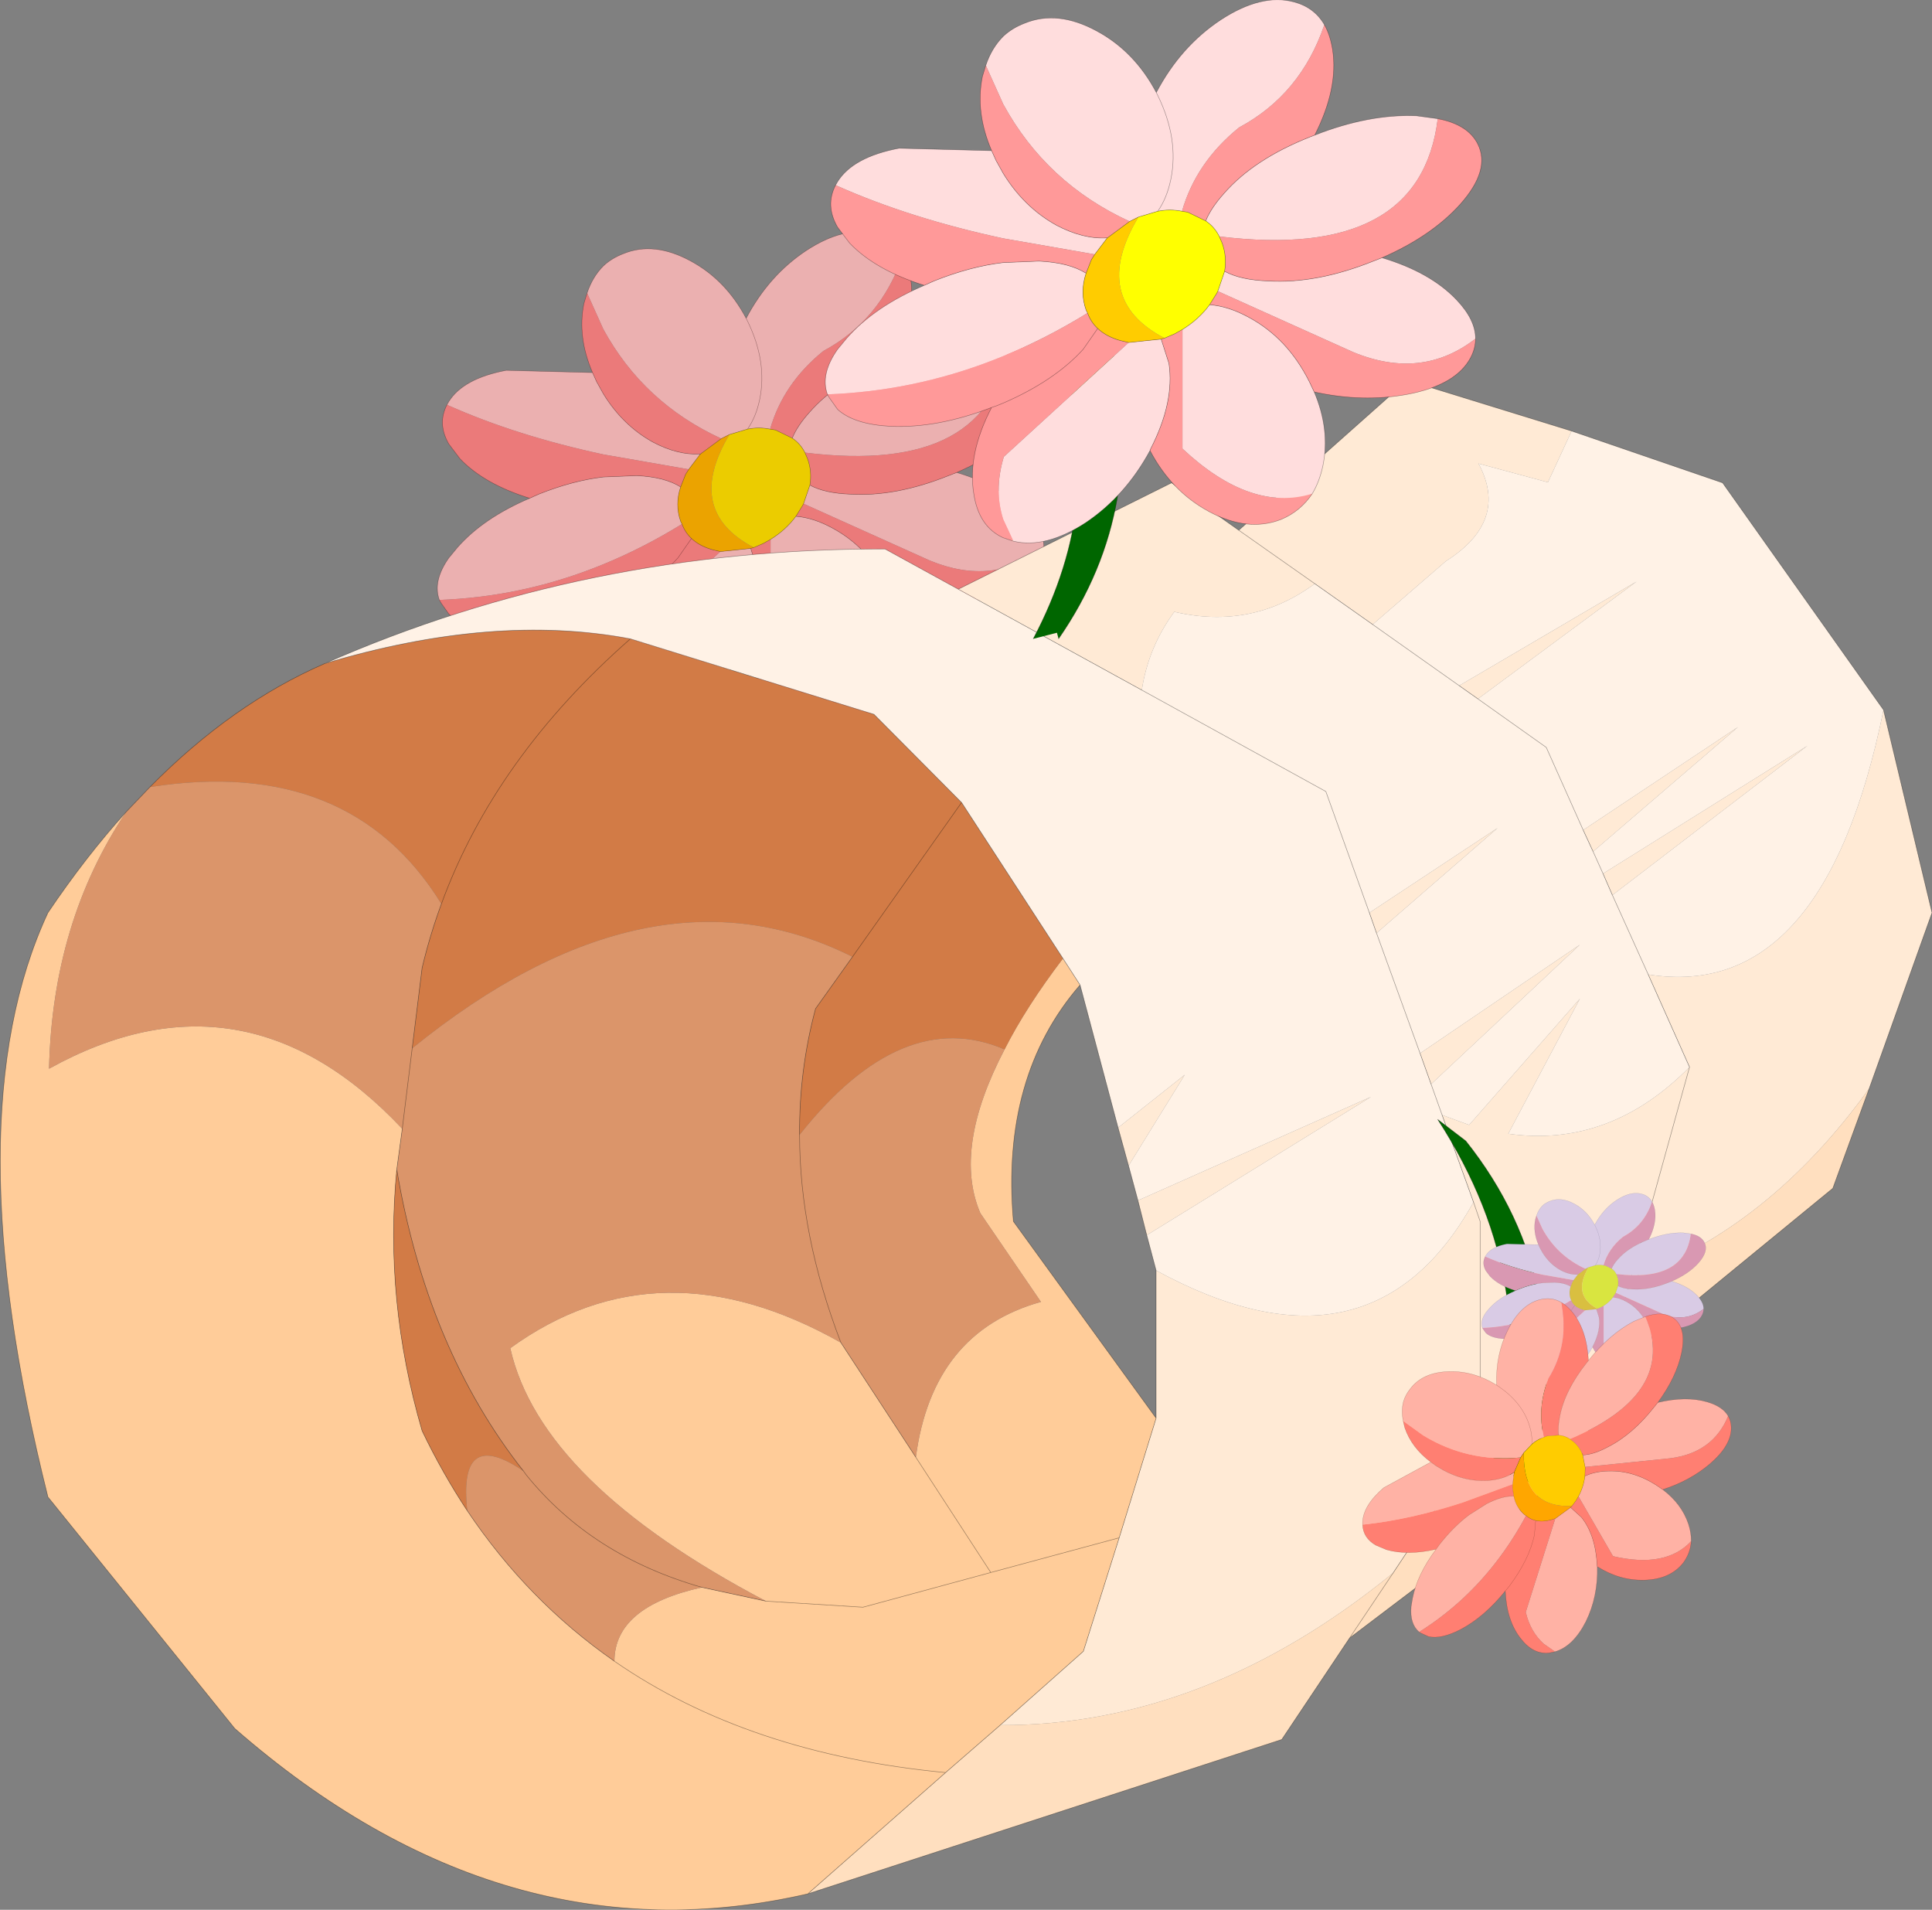 <?xml version="1.0"?>
<svg xmlns="http://www.w3.org/2000/svg" xmlns:xlink="http://www.w3.org/1999/xlink" width="175.3px" height="173.25px"><rect width="100%" height="100%" fill="#808080" stroke="none"/><g transform="matrix(1, 0, 0, 1, -163.65, -106.2)"><use xlink:href="#object-0" width="67.75" height="56.05" transform="matrix(0.82, 0, 0, 0.82, 203.35, 127.25)"/><use xlink:href="#object-2" width="175.3" height="142.5" transform="matrix(1, 0, 0, 1, 163.65, 136.95)"/><use xlink:href="#object-3" width="67.75" height="56.05" transform="matrix(0.879, 0, 0, 0.879, 238.55, 106.2)"/><use xlink:href="#object-5" width="9.9" height="33" transform="matrix(1, 0, 0, 1, 294.1, 207.75)"/><use xlink:href="#object-6" width="67.75" height="56.05" transform="matrix(0.3, -0, 0, 0.3, 298.1, 214.45)"/><use xlink:href="#object-8" width="67.75" height="56.05" transform="matrix(0.441, -0.255, 0.255, 0.441, 281.95, 236.35)"/></g><defs><g transform="matrix(1, 0, 0, 1, 33.85, 28)" id="object-0"><use xlink:href="#object-1" width="67.75" height="56.05" transform="matrix(1, 0, 0, 1, -33.85, -28)"/></g><g transform="matrix(1, 0, 0, 1, 33.85, 28)" id="object-1"><path fill-rule="evenodd" fill="#ebb0b0" stroke="none" d="M16.65 -14.05Q22.25 -16.25 27.15 -16.05L29.35 -15.75Q27.55 -1.05 6.8 -3.6Q6.3 -4.6 5.4 -5.2Q5.95 -6.55 7.3 -8.05Q10.4 -11.6 16.25 -13.9L16.65 -14.05M23.6 -1.4Q28.6 0.1 31.3 2.95Q33.25 5 33.25 6.95Q27.7 11.25 20.65 8.35L6.65 2.05L7.35 0Q9 0.9 11.85 1Q16.85 1.3 22.7 -1.05L23.6 -1.4M16.6 12.45Q18.25 16.35 17.5 20.05Q17.15 21.7 16.4 22.95Q10.05 24.9 3 18.3L3 6Q4.7 4.95 5.8 3.45Q7.75 3.6 9.85 4.75Q13.85 6.9 16.1 11.4L16.6 12.45M-0.35 18.5Q-2.9 23.2 -7 25.95Q-11.15 28.65 -14.45 27.85L-14.5 27.75L-15.5 25.6Q-16.45 22.65 -15.5 19.35L-15.45 19.15L-2.55 7.35L0.8 7L1.6 9.5Q2.2 13.5 -0.3 18.35L-0.35 18.5M-33.65 12.7Q-34.4 10.6 -32.6 8.05L-31.65 6.9Q-28.8 3.65 -23.65 1.45L-22.65 1Q-18.9 -0.5 -15.5 -0.9L-11.8 -1.05Q-8.7 -0.9 -6.95 0.2Q-7.6 2.15 -6.95 4L-6.8 4.3Q-11.1 6.95 -15.5 8.75Q-23.75 12.15 -32.6 12.65L-33.65 12.7M-32.8 -8.9L-32.6 -9.25Q-31 -11.8 -26.25 -12.7L-16.7 -12.45L-16.25 -11.45L-15.5 -10.1Q-13.35 -6.6 -10 -4.75Q-7.25 -3.3 -4.8 -3.45L-4.8 -3.4L-6.05 -1.75L-15.5 -3.4Q-25.05 -5.45 -32.6 -8.8L-32.8 -8.9M-17.3 -21.25Q-16.7 -23.05 -15.5 -24.25Q-14.6 -25.1 -13.3 -25.6Q-9.9 -27 -5.85 -24.8Q-1.95 -22.7 0.3 -18.45Q2.8 -23.2 6.95 -25.95Q11.15 -28.7 14.5 -27.8Q16.6 -27.25 17.65 -25.45Q15.2 -18.25 8.85 -14.85Q4.4 -11.25 2.95 -6.2Q1.7 -6.45 0.45 -6.2Q1.4 -7.55 1.8 -9.5Q2.65 -13.65 0.45 -18.15L0.3 -18.45L0.45 -18.15Q2.65 -13.65 1.8 -9.5Q1.4 -7.55 0.45 -6.2L-1.55 -5.6L-2.05 -5.35L-2.45 -5.15Q-11.05 -9.1 -15.5 -17.25L-17.3 -21.25"/><path fill-rule="evenodd" fill="#eb7a7a" stroke="none" d="M29.35 -15.75Q32.5 -15.15 33.5 -13.1Q34.8 -10.45 31.7 -6.95Q28.75 -3.65 23.6 -1.4L22.7 -1.05Q16.85 1.3 11.85 1Q9 0.9 7.35 0Q7.6 -1.5 7.1 -2.9L6.8 -3.6Q27.55 -1.05 29.35 -15.75M33.25 6.95Q33.25 7.95 32.75 8.9Q31.25 11.75 26.2 12.7Q21.6 13.55 16.6 12.45L16.1 11.4Q13.85 6.9 9.85 4.75Q7.75 3.6 5.8 3.45L6.55 2.25L6.65 2.05L20.65 8.35Q27.7 11.25 33.25 6.95M16.4 22.95Q15.2 24.75 13.2 25.6Q9.75 26.95 5.75 24.8Q1.85 22.7 -0.35 18.5L-0.3 18.35Q2.2 13.5 1.6 9.5L0.8 7L1.15 6.9L2.2 6.45L3 6L3 18.3Q10.05 24.9 16.4 22.95M-14.6 27.8L-15.5 27.5Q-18.05 26.35 -18.55 22.9Q-19.2 18.85 -16.7 14.05Q-22.25 16.2 -27.1 16Q-30.9 15.8 -32.6 14.25L-33.45 13.05L-33.65 12.7L-32.6 12.65Q-23.75 12.15 -15.5 8.75Q-11.1 6.95 -6.8 4.3Q-6.45 5.25 -5.75 5.9L-7.25 8.05Q-10.2 11.3 -15.5 13.6L-16.25 13.9L-16.7 14.05L-16.25 13.9L-15.5 13.6Q-10.2 11.3 -7.25 8.05L-5.75 5.9Q-4.85 6.75 -3.4 7.15L-2.55 7.35L-15.45 19.15L-15.5 19.35Q-16.45 22.65 -15.5 25.6L-14.5 27.75L-14.6 27.8M-23.65 1.45Q-28.65 -0.1 -31.35 -2.9L-32.6 -4.55Q-33.9 -6.8 -32.8 -8.9L-32.6 -8.8Q-25.05 -5.45 -15.5 -3.4L-6.05 -1.75L-6.4 -1.2L-6.95 0.2Q-8.7 -0.9 -11.8 -1.05L-15.5 -0.9Q-18.9 -0.5 -22.65 1L-23.65 1.45M-16.7 -12.45Q-18.4 -16.4 -17.65 -20.1L-17.3 -21.25L-15.5 -17.25Q-11.05 -9.1 -2.45 -5.15L-4.75 -3.45L-4.8 -3.45Q-7.25 -3.3 -10 -4.75Q-13.35 -6.6 -15.5 -10.1L-16.25 -11.45L-16.7 -12.45M17.65 -25.45Q18.25 -24.4 18.5 -22.85Q19.1 -18.85 16.65 -14.05L16.25 -13.9Q10.4 -11.6 7.3 -8.05Q5.95 -6.55 5.4 -5.2L3.55 -6.1L2.95 -6.2Q4.4 -11.25 8.85 -14.85Q15.2 -18.25 17.65 -25.45"/><path fill-rule="evenodd" fill="#ebbbaa" stroke="none" d="M-14.45 27.85L-14.6 27.8L-14.5 27.75L-14.45 27.85"/><path fill-rule="evenodd" fill="#ebcc00" stroke="none" d="M5.4 -5.2Q6.3 -4.6 6.8 -3.6L7.1 -2.9Q7.6 -1.5 7.35 0L6.65 2.05L6.55 2.25L5.8 3.45Q4.7 4.95 3 6L2.2 6.45L1.15 6.9Q-6.6 2.85 -1.55 -5.6L0.45 -6.2Q1.7 -6.45 2.95 -6.2L3.55 -6.1L5.4 -5.2"/><path fill-rule="evenodd" fill="#eba300" stroke="none" d="M-6.05 -1.75L-4.8 -3.4L-4.75 -3.45L-2.45 -5.15L-2.05 -5.35L-1.55 -5.6Q-6.6 2.85 1.15 6.9L0.8 7L-2.55 7.35L-3.4 7.15Q-4.85 6.75 -5.75 5.9Q-6.45 5.25 -6.8 4.3L-6.95 4Q-7.6 2.15 -6.95 0.2L-6.4 -1.2L-6.05 -1.75"/><path fill="none" stroke="#1f0000" stroke-opacity="0.4" stroke-width="0.05" stroke-linecap="round" stroke-linejoin="round" d="M16.65 -14.05Q22.25 -16.25 27.15 -16.05L29.35 -15.75Q32.5 -15.15 33.5 -13.1Q34.8 -10.45 31.7 -6.95Q28.75 -3.65 23.6 -1.4Q28.6 0.1 31.3 2.95Q33.25 5 33.25 6.95Q33.25 7.95 32.75 8.9Q31.25 11.75 26.2 12.7Q21.6 13.55 16.6 12.45Q18.25 16.35 17.5 20.05Q17.15 21.7 16.4 22.95Q15.2 24.75 13.2 25.6Q9.75 26.95 5.75 24.8Q1.85 22.7 -0.35 18.5Q-2.9 23.2 -7 25.95Q-11.15 28.65 -14.45 27.85L-14.6 27.8L-15.5 27.5Q-18.05 26.35 -18.55 22.9Q-19.2 18.85 -16.7 14.05Q-22.25 16.2 -27.1 16Q-30.9 15.8 -32.6 14.25L-33.45 13.05L-33.65 12.7Q-34.4 10.6 -32.6 8.05L-31.65 6.9Q-28.8 3.65 -23.65 1.45Q-28.65 -0.1 -31.35 -2.9L-32.6 -4.55Q-33.9 -6.8 -32.8 -8.9L-32.6 -9.25Q-31 -11.8 -26.25 -12.7L-16.7 -12.45Q-18.4 -16.4 -17.65 -20.1L-17.3 -21.25Q-16.7 -23.05 -15.5 -24.25Q-14.6 -25.1 -13.3 -25.6Q-9.9 -27 -5.85 -24.8Q-1.95 -22.7 0.3 -18.45Q2.8 -23.2 6.95 -25.95Q11.15 -28.7 14.5 -27.8Q16.6 -27.25 17.65 -25.45Q18.25 -24.4 18.5 -22.85Q19.1 -18.85 16.65 -14.05L16.25 -13.9Q10.4 -11.6 7.3 -8.05Q5.95 -6.55 5.4 -5.2Q6.3 -4.6 6.8 -3.6L7.1 -2.9Q7.6 -1.5 7.35 0Q9 0.9 11.85 1Q16.85 1.3 22.7 -1.05L23.6 -1.4M7.35 0L6.65 2.05L6.55 2.25L5.8 3.45Q4.7 4.95 3 6L2.2 6.45L1.15 6.9L0.8 7L-2.55 7.35L-3.4 7.15Q-4.85 6.75 -5.75 5.9L-7.25 8.05Q-10.2 11.3 -15.5 13.6L-16.25 13.9L-16.7 14.05M-6.05 -1.75L-4.8 -3.4L-4.8 -3.45Q-7.25 -3.3 -10 -4.75Q-13.35 -6.6 -15.5 -10.1L-16.25 -11.45L-16.7 -12.45M-23.65 1.45L-22.65 1Q-18.9 -0.5 -15.5 -0.9L-11.8 -1.05Q-8.7 -0.9 -6.95 0.2L-6.4 -1.2L-6.05 -1.75M2.95 -6.2L3.55 -6.1L5.4 -5.2M0.3 -18.45L0.45 -18.15Q2.65 -13.65 1.8 -9.5Q1.4 -7.55 0.45 -6.2Q1.7 -6.45 2.95 -6.2M-1.55 -5.6L0.45 -6.2M-2.45 -5.15L-2.05 -5.35L-1.55 -5.6M-4.75 -3.45L-2.45 -5.15M-4.8 -3.4L-4.75 -3.45L-4.8 -3.45M-5.75 5.9Q-6.45 5.25 -6.8 4.3L-6.95 4Q-7.6 2.15 -6.95 0.2M0.8 7L1.6 9.5Q2.2 13.5 -0.3 18.35L-0.35 18.5M5.8 3.45Q7.75 3.6 9.85 4.75Q13.85 6.9 16.1 11.4L16.6 12.45"/></g><g transform="matrix(1, 0, 0, 1, -163.65, -136.95)" id="object-2"><path fill-rule="evenodd" fill="#ffead5" stroke="none" d="M334.55 170.6L338.95 189L333.25 204.95Q324.1 217.65 311.65 222.1L316.95 203L313.2 194.6Q329.15 197.15 334.55 170.6M250.6 159.65L269.95 150L276.05 154.3L291.35 140.7L306.25 145.3L304.1 149.95L297.8 148.25Q300.6 153.45 294.85 157.1L288.2 162.85L282.95 159.15L276.05 154.3L282.95 159.15Q277.25 163.35 270.2 161.7Q267.85 164.9 267.25 168.8L250.6 159.65M316.95 203L311.65 222.1L309.85 228.65Q303.5 238.95 294 242.95L297.95 237L297.95 217L297.35 215.25L294.5 207.35L296.95 208.25L307 196.8L300.5 209.05Q309.7 210.35 316.95 203M287.9 189L299.55 181.3L288.55 190.85L287.9 189M292.5 201.75L307 191.9L293.5 204.55L292.5 201.75M297.75 169.6L296.05 168.4L312.15 158.95L297.75 169.6M309.95 187.4L309.1 185.45L327.65 173.85L309.95 187.4M308.2 183.45L307.3 181.5L321.35 172.15L308.2 183.45M297.35 215.25L297.95 217L297.95 237L294 242.95L290.05 248.9Q273.05 262.75 254.4 262.7L261.95 256L265.2 245.7L268.55 234.85L268.55 221.45Q288 232.05 297.35 215.25M265.1 208.5L271.15 203.7L266.05 211.95L265.1 208.5M266.9 215.1L288.05 205.7L267.7 218.25L266.9 215.1"/><path fill-rule="evenodd" fill="#ffdfbf" stroke="none" d="M333.25 204.95L329.95 214L309.15 231.05L306.95 239L286.1 254.8L279.95 264L236.95 278L249.45 267L254.4 262.7Q273.05 262.75 290.05 248.9L286.1 254.8L290.05 248.9L294 242.95Q303.5 238.95 309.85 228.65L311.65 222.1Q324.1 217.65 333.25 204.95M309.15 231.05L309.85 228.65L309.15 231.05"/><path fill-rule="evenodd" fill="#ffcc99" stroke="none" d="M236.95 278Q209.4 284.35 184.95 263L168 242Q159.35 207.55 168 189Q171.4 183.95 175.1 179.85Q168.4 189.85 168.1 203.15Q185.8 193.35 200.15 208.6L199.65 212.3Q198.5 224.15 201.95 236Q203.8 239.85 206.05 243.25Q211.55 251.45 219.4 256.9Q219.4 251.95 227.35 250.2L233.15 251.45Q212.7 240.7 209.95 228.5Q223.5 218.7 239.95 228L246.75 238.4Q248.25 227.05 258.1 224.3L252.6 216.25Q250.1 210.4 254.8 201.4Q256.75 197.55 260.1 193.15L261.65 195.55Q254.45 203.85 255.6 217L268.55 234.85L265.2 245.7L253.55 248.85L246.75 238.4L253.55 248.85L265.2 245.7L261.95 256L254.4 262.7L249.45 267Q231.55 265.3 219.4 256.9Q231.55 265.3 249.45 267L236.95 278M253.55 248.85L241.95 252L233.15 251.45L241.95 252L253.55 248.85"/><path fill-rule="evenodd" fill="#db956a" stroke="none" d="M175.1 179.85L177.25 177.6Q195.4 174.75 203.7 188.2Q202.65 191.05 201.95 194L201.05 201.3Q222.65 183.8 241 193L237.65 197.7Q236.15 203.3 236.2 209.15Q236.2 218.25 239.95 228Q223.5 218.7 209.95 228.5Q212.7 240.7 233.15 251.45L227.35 250.2Q217.35 247.35 211.4 240L211.15 239.65Q202.4 228.55 199.65 212.3L200.15 208.6L201.05 201.3L200.15 208.6Q185.8 193.35 168.1 203.15Q168.4 189.85 175.1 179.85M211.15 239.65L211.4 240Q217.35 247.35 227.35 250.2Q219.4 251.95 219.4 256.9Q211.55 251.45 206.05 243.25Q205.2 235.6 211.15 239.65M239.95 228Q236.2 218.25 236.2 209.15Q245.5 197.4 254.8 201.4Q250.1 210.4 252.6 216.25L258.1 224.3Q248.25 227.05 246.75 238.4L239.95 228"/><path fill-rule="evenodd" fill="#d27b46" stroke="none" d="M177.25 177.6Q184.7 170.05 193.1 166.4Q208.45 161.8 220.85 164.15Q208.55 174.95 203.7 188.2Q208.55 174.95 220.85 164.15L242.95 171L250.9 179L260.1 193.15Q256.75 197.55 254.8 201.4Q245.5 197.4 236.2 209.15Q236.15 203.3 237.65 197.7L241 193Q222.65 183.8 201.05 201.3L201.95 194Q202.65 191.05 203.7 188.2Q195.4 174.75 177.25 177.6M199.65 212.3Q202.4 228.55 211.15 239.65Q205.2 235.6 206.05 243.25Q203.8 239.85 201.95 236Q198.5 224.15 199.65 212.3M241 193L250.9 179L241 193"/><path fill-rule="evenodd" fill="#fff2e6" stroke="none" d="M193.1 166.4Q216.85 155.95 243.95 156L250.6 159.65L267.25 168.8Q267.85 164.9 270.2 161.7Q277.25 163.35 282.95 159.15L288.2 162.85L294.85 157.1Q300.6 153.45 297.8 148.25L304.1 149.95L306.25 145.3L319.95 150L334.55 170.6Q329.15 197.15 313.2 194.6L316.95 203Q309.7 210.35 300.5 209.05L307 196.8L296.95 208.25L294.5 207.35L293.5 204.55L307 191.9L292.5 201.75L288.55 190.85L299.55 181.3L287.9 189L283.95 178L267.25 168.8L283.95 178L287.9 189L288.55 190.85L292.5 201.75L293.5 204.55L294.5 207.35L297.35 215.25Q288 232.05 268.55 221.45L267.7 218.25L288.05 205.7L266.9 215.1L266.05 211.95L271.15 203.7L265.1 208.5L261.65 195.55L260.1 193.15L250.9 179L242.95 171L220.85 164.15Q208.45 161.8 193.1 166.4M296.05 168.4L297.75 169.6L312.15 158.95L296.05 168.4L288.2 162.85L296.05 168.4M309.1 185.45L309.95 187.4L327.65 173.85L309.1 185.45L308.2 183.45L309.1 185.45M307.3 181.5L308.2 183.45L321.35 172.15L307.3 181.5L303.95 174L297.75 169.6L303.95 174L307.3 181.5M313.2 194.6L309.95 187.4L313.2 194.6"/><path fill="none" stroke="#000000" stroke-opacity="0.4" stroke-width="0.05" stroke-linecap="round" stroke-linejoin="round" d="M334.55 170.6L338.95 189L333.25 204.95L329.95 214L309.15 231.05L306.95 239L286.1 254.8L279.95 264L236.95 278Q209.4 284.35 184.95 263L168 242Q159.35 207.55 168 189Q171.4 183.95 175.1 179.85L177.25 177.6Q184.7 170.05 193.1 166.4Q216.85 155.95 243.95 156L250.6 159.65L269.95 150L276.05 154.3L291.35 140.7L306.25 145.3L319.95 150L334.55 170.6M313.2 194.6L316.95 203L311.65 222.1L309.85 228.65L309.15 231.05M236.2 209.15Q236.15 203.3 237.65 197.7L241 193L250.9 179L260.1 193.15L261.65 195.55L265.1 208.5L266.05 211.95L266.9 215.1L267.7 218.25L268.55 221.45L268.55 234.85L255.6 217Q254.45 203.85 261.65 195.55M201.05 201.3L200.15 208.6L199.65 212.3Q202.4 228.55 211.15 239.65L211.4 240Q217.35 247.35 227.35 250.2L233.15 251.45L241.95 252L253.55 248.85L246.75 238.4L239.95 228Q236.2 218.25 236.2 209.15M220.85 164.15Q208.55 174.95 203.7 188.2Q202.65 191.05 201.95 194L201.05 201.3M250.9 179L242.95 171L220.85 164.15Q208.45 161.8 193.1 166.4M276.05 154.3L282.95 159.15L288.2 162.85L296.05 168.4L297.75 169.6L303.95 174L307.3 181.5L308.2 183.45L309.1 185.45L309.95 187.4L313.2 194.6M250.6 159.65L267.25 168.8L283.95 178L287.9 189L288.55 190.85L292.5 201.75L293.5 204.55L294.5 207.35L297.35 215.25L297.95 217L297.95 237L294 242.95L290.05 248.9L286.1 254.8M253.55 248.85L265.2 245.7L268.55 234.85M249.45 267L254.4 262.7L261.95 256L265.2 245.7M199.65 212.3Q198.5 224.15 201.95 236Q203.8 239.85 206.05 243.25Q211.55 251.45 219.4 256.9Q231.55 265.3 249.45 267L236.95 278"/><path fill-rule="evenodd" fill="#006600" stroke="none" d="M259.95 138.55L264.35 136.95Q268.05 152.1 259.7 164.15L259.55 163.6L257.4 164.15Q264.15 151.4 259.95 138.55"/><path fill="none" stroke="#000000" stroke-opacity="0.4" stroke-width="0.05" stroke-linecap="round" stroke-linejoin="round" d="M264.35 136.95Q268.05 152.1 259.7 164.15M257.4 164.15Q264.15 151.4 259.95 138.55"/></g><g transform="matrix(1, 0, 0, 1, 33.85, 28)" id="object-3"><use xlink:href="#object-4" width="67.75" height="56.05" transform="matrix(1, 0, 0, 1, -33.85, -28)"/></g><g transform="matrix(1, 0, 0, 1, 33.85, 28)" id="object-4"><path fill-rule="evenodd" fill="#ffdddd" stroke="none" d="M16.65 -14.05Q22.25 -16.25 27.15 -16.05L29.35 -15.75Q27.55 -1.05 6.8 -3.6Q6.3 -4.6 5.4 -5.2Q5.95 -6.55 7.3 -8.05Q10.4 -11.6 16.25 -13.9L16.65 -14.05M23.6 -1.4Q28.6 0.1 31.3 2.95Q33.25 5 33.25 6.95Q27.7 11.25 20.65 8.35L6.65 2.05L7.35 0Q9 0.9 11.85 1Q16.85 1.3 22.7 -1.05L23.6 -1.4M16.6 12.45Q18.25 16.35 17.5 20.05Q17.15 21.7 16.4 22.95Q10.05 24.9 3 18.3L3 6Q4.7 4.95 5.8 3.45Q7.75 3.6 9.85 4.75Q13.85 6.9 16.1 11.4L16.6 12.45M-0.35 18.5Q-2.9 23.2 -7 25.95Q-11.15 28.65 -14.45 27.85L-14.5 27.75L-15.5 25.6Q-16.45 22.65 -15.5 19.35L-15.45 19.15L-2.55 7.35L0.8 7L1.6 9.5Q2.2 13.5 -0.3 18.35L-0.35 18.5M-33.65 12.7Q-34.4 10.6 -32.6 8.05L-31.65 6.9Q-28.8 3.65 -23.65 1.45L-22.65 1Q-18.9 -0.5 -15.5 -0.9L-11.8 -1.05Q-8.7 -0.9 -6.95 0.2Q-7.6 2.15 -6.95 4L-6.8 4.3Q-11.1 6.95 -15.5 8.75Q-23.75 12.15 -32.6 12.65L-33.65 12.7M-32.8 -8.9L-32.6 -9.25Q-31 -11.8 -26.25 -12.7L-16.7 -12.45L-16.25 -11.45L-15.5 -10.1Q-13.35 -6.6 -10 -4.75Q-7.25 -3.3 -4.8 -3.45L-4.8 -3.4L-6.05 -1.75L-15.5 -3.4Q-25.05 -5.45 -32.6 -8.8L-32.8 -8.9M-17.3 -21.25Q-16.7 -23.05 -15.5 -24.25Q-14.6 -25.1 -13.3 -25.6Q-9.9 -27 -5.85 -24.8Q-1.95 -22.7 0.3 -18.45Q2.8 -23.2 6.95 -25.95Q11.15 -28.7 14.5 -27.8Q16.6 -27.25 17.65 -25.45Q15.2 -18.25 8.85 -14.85Q4.4 -11.25 2.95 -6.2Q1.7 -6.45 0.45 -6.2Q1.4 -7.55 1.8 -9.5Q2.65 -13.65 0.45 -18.15L0.3 -18.45L0.45 -18.15Q2.65 -13.65 1.8 -9.5Q1.4 -7.55 0.45 -6.2L-1.55 -5.6L-2.05 -5.35L-2.45 -5.15Q-11.05 -9.1 -15.5 -17.25L-17.3 -21.25"/><path fill-rule="evenodd" fill="#ff9999" stroke="none" d="M29.35 -15.75Q32.5 -15.15 33.5 -13.1Q34.8 -10.45 31.7 -6.95Q28.75 -3.65 23.6 -1.4L22.7 -1.05Q16.85 1.3 11.85 1Q9 0.9 7.35 0Q7.6 -1.5 7.1 -2.9L6.8 -3.6Q27.55 -1.05 29.35 -15.75M33.25 6.95Q33.25 7.95 32.75 8.9Q31.25 11.75 26.2 12.7Q21.6 13.55 16.6 12.45L16.1 11.4Q13.85 6.9 9.85 4.75Q7.75 3.6 5.8 3.45L6.55 2.25L6.65 2.05L20.65 8.35Q27.7 11.25 33.25 6.95M16.4 22.95Q15.2 24.75 13.2 25.6Q9.75 26.95 5.75 24.8Q1.85 22.7 -0.35 18.5L-0.3 18.35Q2.2 13.5 1.6 9.5L0.8 7L1.15 6.9L2.2 6.45L3 6L3 18.3Q10.05 24.9 16.4 22.95M-14.6 27.8L-15.5 27.5Q-18.05 26.35 -18.55 22.9Q-19.2 18.85 -16.7 14.05Q-22.25 16.2 -27.1 16Q-30.9 15.8 -32.6 14.25L-33.45 13.05L-33.65 12.7L-32.6 12.65Q-23.75 12.15 -15.5 8.75Q-11.1 6.95 -6.8 4.3Q-6.45 5.25 -5.75 5.9L-7.25 8.05Q-10.2 11.3 -15.5 13.6L-16.25 13.9L-16.7 14.05L-16.25 13.9L-15.5 13.6Q-10.2 11.3 -7.25 8.05L-5.75 5.9Q-4.85 6.75 -3.4 7.15L-2.55 7.35L-15.45 19.15L-15.5 19.35Q-16.45 22.65 -15.5 25.6L-14.5 27.75L-14.6 27.8M-23.65 1.45Q-28.65 -0.1 -31.35 -2.9L-32.6 -4.55Q-33.9 -6.8 -32.8 -8.9L-32.6 -8.8Q-25.05 -5.45 -15.5 -3.4L-6.05 -1.75L-6.4 -1.2L-6.95 0.2Q-8.7 -0.9 -11.8 -1.05L-15.5 -0.9Q-18.9 -0.5 -22.65 1L-23.65 1.45M-16.7 -12.45Q-18.4 -16.4 -17.65 -20.1L-17.3 -21.25L-15.5 -17.25Q-11.05 -9.1 -2.45 -5.15L-4.75 -3.45L-4.8 -3.45Q-7.25 -3.3 -10 -4.75Q-13.35 -6.6 -15.5 -10.1L-16.25 -11.45L-16.7 -12.45M17.65 -25.45Q18.25 -24.4 18.5 -22.85Q19.1 -18.85 16.65 -14.05L16.25 -13.9Q10.4 -11.6 7.3 -8.05Q5.95 -6.55 5.4 -5.2L3.55 -6.1L2.95 -6.2Q4.4 -11.25 8.85 -14.85Q15.2 -18.25 17.65 -25.45"/><path fill-rule="evenodd" fill="#ffead5" stroke="none" d="M-14.45 27.85L-14.6 27.8L-14.5 27.75L-14.45 27.85"/><path fill-rule="evenodd" fill="#ffff00" stroke="none" d="M5.4 -5.2Q6.3 -4.6 6.8 -3.6L7.1 -2.9Q7.6 -1.5 7.35 0L6.65 2.05L6.55 2.25L5.8 3.45Q4.7 4.95 3 6L2.2 6.45L1.15 6.9Q-6.6 2.85 -1.55 -5.6L0.45 -6.2Q1.7 -6.45 2.95 -6.2L3.55 -6.1L5.4 -5.2"/><path fill-rule="evenodd" fill="#ffcc00" stroke="none" d="M-6.05 -1.75L-4.8 -3.4L-4.75 -3.45L-2.45 -5.15L-2.05 -5.35L-1.55 -5.6Q-6.6 2.85 1.15 6.9L0.8 7L-2.55 7.35L-3.4 7.15Q-4.85 6.75 -5.75 5.9Q-6.45 5.25 -6.8 4.3L-6.95 4Q-7.6 2.15 -6.95 0.2L-6.4 -1.2L-6.05 -1.75"/><path fill="none" stroke="#000000" stroke-opacity="0.4" stroke-width="0.05" stroke-linecap="round" stroke-linejoin="round" d="M16.65 -14.05Q22.25 -16.25 27.15 -16.05L29.35 -15.75Q32.5 -15.15 33.5 -13.1Q34.8 -10.45 31.7 -6.95Q28.75 -3.65 23.6 -1.4Q28.6 0.1 31.3 2.95Q33.25 5 33.25 6.95Q33.25 7.95 32.75 8.9Q31.25 11.75 26.2 12.7Q21.6 13.55 16.6 12.45Q18.25 16.35 17.5 20.05Q17.15 21.7 16.4 22.95Q15.2 24.75 13.2 25.6Q9.75 26.95 5.75 24.8Q1.85 22.7 -0.35 18.5Q-2.9 23.2 -7 25.95Q-11.15 28.65 -14.45 27.85L-14.6 27.8L-15.5 27.5Q-18.05 26.35 -18.55 22.9Q-19.2 18.85 -16.7 14.05Q-22.25 16.2 -27.1 16Q-30.9 15.8 -32.6 14.25L-33.45 13.05L-33.65 12.7Q-34.4 10.6 -32.6 8.05L-31.65 6.9Q-28.8 3.65 -23.65 1.45Q-28.65 -0.1 -31.35 -2.9L-32.6 -4.55Q-33.9 -6.8 -32.8 -8.9L-32.6 -9.25Q-31 -11.8 -26.25 -12.7L-16.7 -12.45Q-18.4 -16.4 -17.65 -20.1L-17.3 -21.25Q-16.7 -23.05 -15.5 -24.25Q-14.6 -25.1 -13.3 -25.6Q-9.9 -27 -5.85 -24.8Q-1.95 -22.7 0.3 -18.45Q2.8 -23.2 6.95 -25.95Q11.15 -28.7 14.5 -27.8Q16.6 -27.25 17.65 -25.45Q18.25 -24.4 18.5 -22.85Q19.1 -18.85 16.65 -14.05L16.25 -13.9Q10.4 -11.6 7.3 -8.05Q5.95 -6.55 5.4 -5.2Q6.3 -4.6 6.8 -3.6L7.1 -2.9Q7.6 -1.5 7.35 0Q9 0.9 11.85 1Q16.85 1.3 22.7 -1.05L23.6 -1.4M7.35 0L6.65 2.05L6.55 2.25L5.8 3.45Q4.7 4.95 3 6L2.2 6.45L1.15 6.9L0.8 7L-2.55 7.35L-3.4 7.15Q-4.85 6.75 -5.75 5.9L-7.25 8.05Q-10.2 11.3 -15.5 13.6L-16.25 13.9L-16.7 14.05M-6.05 -1.75L-4.8 -3.4L-4.8 -3.45Q-7.25 -3.3 -10 -4.75Q-13.35 -6.6 -15.5 -10.1L-16.25 -11.45L-16.7 -12.45M-23.65 1.45L-22.65 1Q-18.9 -0.5 -15.5 -0.9L-11.8 -1.05Q-8.7 -0.9 -6.95 0.2L-6.4 -1.2L-6.05 -1.75M2.95 -6.2L3.55 -6.1L5.4 -5.2M0.3 -18.45L0.45 -18.15Q2.65 -13.65 1.8 -9.5Q1.4 -7.55 0.45 -6.2Q1.7 -6.45 2.95 -6.2M-1.55 -5.6L0.45 -6.2M-2.45 -5.15L-2.05 -5.35L-1.55 -5.6M-4.75 -3.45L-2.45 -5.15M-4.8 -3.4L-4.75 -3.45L-4.8 -3.45M-5.75 5.9Q-6.45 5.25 -6.8 4.3L-6.95 4Q-7.6 2.15 -6.95 0.2M0.8 7L1.6 9.5Q2.2 13.5 -0.3 18.35L-0.35 18.5M5.8 3.45Q7.75 3.6 9.85 4.75Q13.85 6.9 16.1 11.4L16.6 12.45"/></g><g transform="matrix(1, 0, 0, 1, -294.1, -207.75)" id="object-5"><path fill-rule="evenodd" fill="#006600" stroke="none" d="M302.65 240.75Q307.1 222.8 296.65 209.7L294.1 207.75Q304.1 223.2 298.9 239.3L302.65 240.75"/><path fill="none" stroke="#000000" stroke-opacity="0.4" stroke-width="0.05" stroke-linecap="round" stroke-linejoin="round" d="M302.65 240.75Q307.1 222.8 296.65 209.7L294.1 207.75Q304.1 223.2 298.9 239.3"/></g><g transform="matrix(1, 0, 0, 1, 33.85, 28)" id="object-6"><use xlink:href="#object-7" width="67.75" height="56.05" transform="matrix(1, 0, 0, 1, -33.85, -28)"/></g><g transform="matrix(1, 0, 0, 1, 33.85, 28)" id="object-7"><path fill-rule="evenodd" fill="#d9cbe5" stroke="none" d="M16.65 -14.05Q22.25 -16.25 27.15 -16.05L29.35 -15.75Q27.55 -1.05 6.8 -3.6Q6.3 -4.6 5.4 -5.2Q5.95 -6.55 7.3 -8.05Q10.4 -11.6 16.25 -13.9L16.65 -14.05M23.6 -1.4Q28.6 0.1 31.3 2.95Q33.25 5 33.25 6.95Q27.7 11.25 20.65 8.35L6.65 2.05L7.35 0Q9 0.9 11.85 1Q16.85 1.3 22.7 -1.05L23.6 -1.4M16.6 12.45Q18.25 16.35 17.5 20.05Q17.15 21.7 16.4 22.95Q10.05 24.9 3 18.3L3 6Q4.7 4.95 5.8 3.45Q7.75 3.6 9.85 4.75Q13.85 6.9 16.1 11.4L16.6 12.45M-0.35 18.5Q-2.9 23.2 -7 25.95Q-11.15 28.65 -14.45 27.85L-14.5 27.75L-15.5 25.6Q-16.45 22.65 -15.5 19.35L-15.45 19.15L-2.55 7.35L0.8 7L1.6 9.5Q2.2 13.5 -0.3 18.35L-0.35 18.5M-33.65 12.7Q-34.4 10.6 -32.6 8.05L-31.65 6.9Q-28.8 3.65 -23.65 1.45L-22.65 1Q-18.9 -0.5 -15.5 -0.9L-11.8 -1.05Q-8.7 -0.9 -6.95 0.2Q-7.6 2.15 -6.95 4L-6.8 4.3Q-11.1 6.95 -15.5 8.75Q-23.75 12.15 -32.6 12.65L-33.65 12.7M-32.8 -8.9L-32.6 -9.25Q-31 -11.8 -26.25 -12.7L-16.7 -12.45L-16.25 -11.45L-15.5 -10.1Q-13.35 -6.6 -10 -4.75Q-7.25 -3.3 -4.8 -3.45L-4.8 -3.4L-6.05 -1.75L-15.5 -3.4Q-25.05 -5.45 -32.6 -8.8L-32.8 -8.9M-17.3 -21.25Q-16.7 -23.05 -15.5 -24.25Q-14.6 -25.1 -13.3 -25.6Q-9.9 -27 -5.85 -24.8Q-1.95 -22.7 0.3 -18.45Q2.8 -23.2 6.95 -25.95Q11.15 -28.7 14.5 -27.8Q16.6 -27.25 17.65 -25.45Q15.2 -18.25 8.85 -14.85Q4.4 -11.25 2.95 -6.2Q1.7 -6.45 0.45 -6.2Q1.4 -7.55 1.8 -9.5Q2.65 -13.65 0.45 -18.15L0.3 -18.45L0.45 -18.15Q2.65 -13.65 1.8 -9.5Q1.4 -7.55 0.45 -6.2L-1.55 -5.6L-2.05 -5.35L-2.45 -5.15Q-11.05 -9.1 -15.5 -17.25L-17.3 -21.25"/><path fill-rule="evenodd" fill="#d998b2" stroke="none" d="M29.35 -15.75Q32.5 -15.15 33.5 -13.1Q34.8 -10.45 31.7 -6.95Q28.75 -3.65 23.6 -1.4L22.7 -1.05Q16.85 1.3 11.85 1Q9 0.9 7.35 0Q7.6 -1.5 7.1 -2.9L6.8 -3.6Q27.55 -1.05 29.35 -15.75M33.25 6.95Q33.25 7.95 32.75 8.9Q31.25 11.75 26.2 12.7Q21.6 13.55 16.6 12.45L16.1 11.4Q13.85 6.9 9.85 4.75Q7.75 3.6 5.8 3.45L6.55 2.25L6.65 2.05L20.65 8.35Q27.7 11.25 33.25 6.95M16.4 22.95Q15.2 24.75 13.2 25.6Q9.75 26.95 5.75 24.8Q1.85 22.7 -0.35 18.5L-0.3 18.35Q2.2 13.5 1.6 9.5L0.8 7L1.15 6.9L2.2 6.45L3 6L3 18.3Q10.05 24.9 16.4 22.95M-14.6 27.8L-15.5 27.5Q-18.05 26.35 -18.55 22.9Q-19.2 18.85 -16.7 14.05Q-22.25 16.2 -27.1 16Q-30.9 15.8 -32.6 14.25L-33.45 13.05L-33.65 12.7L-32.6 12.65Q-23.75 12.15 -15.5 8.75Q-11.1 6.95 -6.8 4.3Q-6.45 5.25 -5.75 5.9L-7.25 8.05Q-10.2 11.3 -15.5 13.6L-16.25 13.9L-16.7 14.05L-16.25 13.9L-15.5 13.6Q-10.2 11.3 -7.25 8.05L-5.75 5.9Q-4.85 6.75 -3.4 7.15L-2.55 7.35L-15.45 19.15L-15.5 19.35Q-16.45 22.65 -15.5 25.6L-14.5 27.75L-14.6 27.8M-23.65 1.45Q-28.65 -0.1 -31.35 -2.9L-32.6 -4.55Q-33.9 -6.8 -32.8 -8.9L-32.6 -8.8Q-25.05 -5.45 -15.5 -3.4L-6.05 -1.75L-6.4 -1.2L-6.95 0.2Q-8.7 -0.9 -11.8 -1.05L-15.5 -0.9Q-18.9 -0.5 -22.65 1L-23.65 1.45M-16.7 -12.45Q-18.4 -16.4 -17.65 -20.1L-17.3 -21.25L-15.5 -17.25Q-11.05 -9.1 -2.45 -5.15L-4.75 -3.45L-4.8 -3.45Q-7.25 -3.3 -10 -4.75Q-13.35 -6.6 -15.5 -10.1L-16.25 -11.45L-16.7 -12.45M17.65 -25.45Q18.25 -24.4 18.5 -22.85Q19.1 -18.85 16.65 -14.05L16.25 -13.9Q10.4 -11.6 7.3 -8.05Q5.95 -6.55 5.4 -5.2L3.55 -6.1L2.95 -6.2Q4.4 -11.25 8.85 -14.85Q15.2 -18.25 17.65 -25.45"/><path fill-rule="evenodd" fill="#d9d5df" stroke="none" d="M-14.45 27.85L-14.6 27.8L-14.5 27.75L-14.45 27.85"/><path fill-rule="evenodd" fill="#d9e540" stroke="none" d="M5.4 -5.2Q6.3 -4.6 6.8 -3.6L7.1 -2.9Q7.6 -1.5 7.35 0L6.65 2.05L6.55 2.25L5.8 3.45Q4.7 4.95 3 6L2.2 6.45L1.15 6.9Q-6.6 2.85 -1.55 -5.6L0.45 -6.2Q1.7 -6.45 2.95 -6.2L3.55 -6.1L5.4 -5.2"/><path fill-rule="evenodd" fill="#d9bf40" stroke="none" d="M-6.05 -1.75L-4.8 -3.4L-4.75 -3.45L-2.45 -5.15L-2.05 -5.35L-1.55 -5.6Q-6.6 2.85 1.15 6.9L0.8 7L-2.55 7.35L-3.4 7.15Q-4.85 6.75 -5.75 5.9Q-6.45 5.25 -6.8 4.3L-6.95 4Q-7.6 2.15 -6.95 0.2L-6.4 -1.2L-6.05 -1.75"/><path fill="none" stroke="#1a2640" stroke-opacity="0.4" stroke-width="0.05" stroke-linecap="round" stroke-linejoin="round" d="M16.65 -14.05Q22.25 -16.25 27.15 -16.05L29.35 -15.75Q32.5 -15.15 33.5 -13.1Q34.8 -10.45 31.7 -6.95Q28.75 -3.65 23.6 -1.4Q28.6 0.1 31.3 2.95Q33.25 5 33.25 6.95Q33.25 7.95 32.75 8.9Q31.25 11.75 26.2 12.7Q21.6 13.55 16.6 12.45Q18.25 16.35 17.5 20.05Q17.15 21.7 16.4 22.95Q15.2 24.75 13.2 25.6Q9.75 26.95 5.75 24.8Q1.85 22.7 -0.35 18.5Q-2.9 23.2 -7 25.95Q-11.15 28.65 -14.45 27.85L-14.6 27.8L-15.5 27.5Q-18.05 26.35 -18.55 22.9Q-19.2 18.85 -16.7 14.05Q-22.25 16.2 -27.1 16Q-30.9 15.8 -32.6 14.25L-33.45 13.05L-33.65 12.7Q-34.4 10.6 -32.6 8.05L-31.65 6.9Q-28.8 3.65 -23.65 1.45Q-28.65 -0.1 -31.35 -2.9L-32.6 -4.55Q-33.9 -6.8 -32.8 -8.9L-32.6 -9.25Q-31 -11.8 -26.25 -12.7L-16.7 -12.45Q-18.4 -16.4 -17.65 -20.1L-17.3 -21.25Q-16.7 -23.05 -15.5 -24.25Q-14.6 -25.1 -13.3 -25.6Q-9.9 -27 -5.85 -24.8Q-1.95 -22.7 0.3 -18.45Q2.8 -23.2 6.95 -25.95Q11.15 -28.7 14.5 -27.8Q16.6 -27.25 17.65 -25.45Q18.25 -24.4 18.5 -22.85Q19.1 -18.85 16.65 -14.05L16.25 -13.9Q10.4 -11.6 7.3 -8.05Q5.95 -6.55 5.4 -5.2Q6.3 -4.6 6.8 -3.6L7.1 -2.9Q7.6 -1.5 7.35 0Q9 0.9 11.85 1Q16.85 1.3 22.7 -1.05L23.6 -1.4M7.35 0L6.65 2.05L6.55 2.25L5.8 3.45Q4.7 4.95 3 6L2.2 6.45L1.15 6.9L0.8 7L-2.55 7.35L-3.4 7.15Q-4.85 6.75 -5.75 5.9L-7.25 8.05Q-10.2 11.3 -15.5 13.6L-16.25 13.9L-16.7 14.05M-6.05 -1.75L-4.8 -3.4L-4.8 -3.45Q-7.25 -3.3 -10 -4.75Q-13.35 -6.6 -15.5 -10.1L-16.25 -11.45L-16.7 -12.45M-23.65 1.45L-22.65 1Q-18.9 -0.5 -15.5 -0.9L-11.8 -1.05Q-8.7 -0.9 -6.95 0.2L-6.4 -1.2L-6.05 -1.75M2.95 -6.2L3.55 -6.1L5.4 -5.2M0.3 -18.45L0.45 -18.15Q2.65 -13.65 1.8 -9.5Q1.4 -7.55 0.45 -6.2Q1.7 -6.45 2.95 -6.2M-1.55 -5.6L0.45 -6.2M-2.45 -5.15L-2.05 -5.35L-1.55 -5.6M-4.75 -3.45L-2.45 -5.15M-4.8 -3.4L-4.75 -3.45L-4.8 -3.45M-5.75 5.9Q-6.45 5.25 -6.8 4.3L-6.95 4Q-7.6 2.15 -6.95 0.2M0.8 7L1.6 9.5Q2.2 13.5 -0.3 18.35L-0.35 18.5M5.8 3.45Q7.75 3.6 9.85 4.75Q13.85 6.9 16.1 11.4L16.6 12.45"/></g><g transform="matrix(1, 0, 0, 1, 33.85, 28)" id="object-8"><use xlink:href="#object-9" width="67.75" height="56.05" transform="matrix(1, 0, 0, 1, -33.85, -28)"/></g><g transform="matrix(1, 0, 0, 1, 33.85, 28)" id="object-9"><path fill-rule="evenodd" fill="#ffb2a5" stroke="none" d="M16.65 -14.05Q22.25 -16.25 27.15 -16.05L29.35 -15.75Q27.55 -1.05 6.8 -3.6Q6.3 -4.6 5.4 -5.2Q5.95 -6.55 7.3 -8.05Q10.4 -11.6 16.25 -13.9L16.65 -14.05M23.6 -1.4Q28.6 0.1 31.3 2.95Q33.25 5 33.25 6.95Q27.7 11.25 20.65 8.35L6.65 2.05L7.35 0Q9 0.9 11.85 1Q16.85 1.3 22.7 -1.05L23.6 -1.4M16.6 12.45Q18.25 16.35 17.5 20.05Q17.15 21.7 16.4 22.95Q10.05 24.9 3 18.3L3 6Q4.7 4.95 5.8 3.45Q7.75 3.6 9.85 4.75Q13.85 6.9 16.1 11.4L16.6 12.45M-0.35 18.5Q-2.9 23.2 -7 25.95Q-11.15 28.65 -14.45 27.85L-14.5 27.75L-15.5 25.6Q-16.45 22.65 -15.5 19.35L-15.45 19.15L-2.55 7.35L0.8 7L1.6 9.5Q2.2 13.5 -0.3 18.35L-0.35 18.5M-33.65 12.7Q-34.4 10.6 -32.6 8.05L-31.65 6.9Q-28.8 3.65 -23.65 1.45L-22.65 1Q-18.9 -0.5 -15.5 -0.9L-11.8 -1.05Q-8.7 -0.9 -6.95 0.2Q-7.6 2.15 -6.95 4L-6.8 4.3Q-11.1 6.95 -15.5 8.75Q-23.75 12.15 -32.6 12.65L-33.65 12.7M-32.8 -8.9L-32.6 -9.25Q-31 -11.8 -26.25 -12.7L-16.7 -12.45L-16.25 -11.45L-15.5 -10.1Q-13.35 -6.6 -10 -4.75Q-7.25 -3.3 -4.8 -3.45L-4.8 -3.4L-6.05 -1.75L-15.5 -3.4Q-25.05 -5.45 -32.6 -8.8L-32.8 -8.9M-17.3 -21.25Q-16.7 -23.05 -15.5 -24.25Q-14.6 -25.1 -13.3 -25.6Q-9.9 -27 -5.85 -24.8Q-1.95 -22.7 0.3 -18.45Q2.8 -23.2 6.95 -25.95Q11.15 -28.7 14.5 -27.8Q16.6 -27.25 17.65 -25.45Q15.2 -18.25 8.85 -14.85Q4.4 -11.25 2.95 -6.2Q1.7 -6.45 0.45 -6.2Q1.4 -7.55 1.8 -9.5Q2.65 -13.65 0.45 -18.15L0.3 -18.45L0.45 -18.15Q2.65 -13.65 1.8 -9.5Q1.4 -7.55 0.45 -6.2L-1.55 -5.6L-2.05 -5.35L-2.45 -5.15Q-11.05 -9.1 -15.5 -17.25L-17.3 -21.25"/><path fill-rule="evenodd" fill="#ff7f72" stroke="none" d="M29.35 -15.75Q32.5 -15.15 33.5 -13.1Q34.8 -10.45 31.7 -6.95Q28.75 -3.65 23.6 -1.4L22.7 -1.05Q16.85 1.3 11.85 1Q9 0.9 7.35 0Q7.6 -1.5 7.1 -2.9L6.8 -3.6Q27.55 -1.05 29.35 -15.75M33.25 6.95Q33.25 7.95 32.75 8.9Q31.25 11.75 26.2 12.7Q21.6 13.55 16.6 12.45L16.1 11.4Q13.85 6.9 9.85 4.75Q7.75 3.6 5.8 3.45L6.55 2.25L6.65 2.05L20.65 8.35Q27.7 11.25 33.25 6.95M16.4 22.95Q15.2 24.75 13.2 25.6Q9.75 26.95 5.75 24.8Q1.85 22.7 -0.35 18.5L-0.3 18.35Q2.2 13.5 1.6 9.5L0.8 7L1.15 6.9L2.2 6.45L3 6L3 18.3Q10.05 24.9 16.4 22.95M-14.6 27.8L-15.5 27.5Q-18.05 26.35 -18.55 22.9Q-19.2 18.85 -16.7 14.05Q-22.25 16.2 -27.1 16Q-30.9 15.8 -32.6 14.25L-33.45 13.05L-33.65 12.7L-32.6 12.65Q-23.75 12.15 -15.5 8.75Q-11.1 6.95 -6.8 4.3Q-6.45 5.25 -5.75 5.9L-7.25 8.05Q-10.2 11.3 -15.5 13.6L-16.25 13.9L-16.7 14.05L-16.25 13.9L-15.5 13.6Q-10.2 11.3 -7.25 8.05L-5.75 5.9Q-4.85 6.75 -3.4 7.15L-2.55 7.35L-15.45 19.15L-15.5 19.35Q-16.45 22.65 -15.5 25.6L-14.5 27.75L-14.6 27.8M-23.65 1.45Q-28.65 -0.1 -31.35 -2.9L-32.6 -4.55Q-33.9 -6.8 -32.8 -8.9L-32.6 -8.8Q-25.05 -5.45 -15.5 -3.4L-6.05 -1.75L-6.4 -1.2L-6.95 0.2Q-8.7 -0.9 -11.8 -1.05L-15.5 -0.9Q-18.9 -0.5 -22.65 1L-23.65 1.45M-16.7 -12.45Q-18.4 -16.4 -17.65 -20.1L-17.3 -21.25L-15.5 -17.25Q-11.05 -9.1 -2.45 -5.15L-4.75 -3.45L-4.8 -3.45Q-7.25 -3.3 -10 -4.75Q-13.35 -6.6 -15.5 -10.1L-16.25 -11.45L-16.7 -12.45M17.65 -25.45Q18.25 -24.4 18.5 -22.85Q19.1 -18.85 16.65 -14.05L16.25 -13.9Q10.4 -11.6 7.3 -8.05Q5.95 -6.55 5.4 -5.2L3.55 -6.1L2.95 -6.2Q4.4 -11.25 8.85 -14.85Q15.2 -18.25 17.65 -25.45"/><path fill-rule="evenodd" fill="#ffbc9f" stroke="none" d="M-14.45 27.85L-14.6 27.8L-14.5 27.75L-14.45 27.85"/><path fill-rule="evenodd" fill="#ffcc00" stroke="none" d="M5.4 -5.2Q6.3 -4.6 6.8 -3.6L7.1 -2.9Q7.6 -1.5 7.35 0L6.65 2.05L6.55 2.25L5.8 3.45Q4.7 4.95 3 6L2.2 6.45L1.15 6.9Q-6.6 2.85 -1.55 -5.6L0.45 -6.2Q1.7 -6.45 2.95 -6.2L3.55 -6.1L5.4 -5.2"/><path fill-rule="evenodd" fill="#ffa600" stroke="none" d="M-6.05 -1.75L-4.8 -3.4L-4.75 -3.45L-2.45 -5.15L-2.05 -5.35L-1.55 -5.6Q-6.6 2.85 1.15 6.9L0.8 7L-2.55 7.35L-3.4 7.15Q-4.85 6.75 -5.75 5.9Q-6.45 5.25 -6.8 4.3L-6.95 4Q-7.6 2.15 -6.95 0.2L-6.4 -1.2L-6.05 -1.75"/><path fill="none" stroke="#400d00" stroke-opacity="0.4" stroke-width="0.05" stroke-linecap="round" stroke-linejoin="round" d="M16.65 -14.05Q22.25 -16.25 27.15 -16.05L29.35 -15.75Q32.5 -15.15 33.5 -13.1Q34.8 -10.45 31.7 -6.95Q28.75 -3.65 23.6 -1.4Q28.6 0.1 31.3 2.95Q33.25 5 33.25 6.95Q33.25 7.95 32.75 8.9Q31.25 11.75 26.2 12.7Q21.6 13.55 16.6 12.45Q18.25 16.35 17.5 20.05Q17.15 21.7 16.4 22.95Q15.2 24.75 13.2 25.6Q9.75 26.95 5.75 24.8Q1.85 22.7 -0.35 18.5Q-2.9 23.2 -7 25.95Q-11.15 28.65 -14.45 27.85L-14.6 27.8L-15.5 27.5Q-18.05 26.35 -18.55 22.9Q-19.2 18.85 -16.7 14.05Q-22.25 16.2 -27.1 16Q-30.9 15.8 -32.6 14.25L-33.45 13.05L-33.65 12.7Q-34.4 10.6 -32.6 8.05L-31.65 6.9Q-28.8 3.65 -23.65 1.45Q-28.65 -0.1 -31.35 -2.9L-32.6 -4.55Q-33.9 -6.8 -32.8 -8.9L-32.6 -9.25Q-31 -11.8 -26.25 -12.7L-16.7 -12.45Q-18.4 -16.4 -17.65 -20.1L-17.3 -21.25Q-16.7 -23.05 -15.5 -24.25Q-14.6 -25.1 -13.3 -25.6Q-9.9 -27 -5.85 -24.8Q-1.95 -22.7 0.3 -18.45Q2.8 -23.2 6.95 -25.95Q11.15 -28.7 14.5 -27.8Q16.6 -27.25 17.65 -25.45Q18.25 -24.4 18.5 -22.85Q19.1 -18.85 16.65 -14.05L16.25 -13.9Q10.4 -11.6 7.3 -8.05Q5.95 -6.55 5.4 -5.2Q6.3 -4.6 6.8 -3.6L7.1 -2.9Q7.6 -1.5 7.35 0Q9 0.9 11.85 1Q16.85 1.3 22.7 -1.05L23.6 -1.4M7.35 0L6.65 2.05L6.55 2.25L5.8 3.45Q4.7 4.95 3 6L2.2 6.45L1.15 6.9L0.8 7L-2.55 7.35L-3.4 7.15Q-4.85 6.75 -5.75 5.9L-7.25 8.05Q-10.2 11.3 -15.5 13.6L-16.25 13.9L-16.7 14.05M-6.05 -1.75L-4.8 -3.4L-4.8 -3.45Q-7.25 -3.3 -10 -4.75Q-13.35 -6.6 -15.5 -10.1L-16.25 -11.45L-16.7 -12.45M-23.65 1.45L-22.65 1Q-18.9 -0.5 -15.5 -0.9L-11.8 -1.05Q-8.7 -0.9 -6.95 0.2L-6.4 -1.2L-6.05 -1.75M2.95 -6.2L3.55 -6.1L5.4 -5.2M0.3 -18.45L0.45 -18.15Q2.65 -13.65 1.8 -9.5Q1.4 -7.55 0.45 -6.2Q1.7 -6.45 2.95 -6.2M-1.55 -5.6L0.45 -6.2M-2.45 -5.15L-2.05 -5.35L-1.55 -5.6M-4.75 -3.45L-2.45 -5.15M-4.8 -3.4L-4.75 -3.45L-4.8 -3.45M-5.75 5.9Q-6.45 5.25 -6.8 4.3L-6.95 4Q-7.6 2.15 -6.95 0.2M0.8 7L1.6 9.5Q2.2 13.5 -0.3 18.35L-0.35 18.5M5.8 3.45Q7.75 3.6 9.85 4.75Q13.85 6.9 16.1 11.4L16.6 12.45"/></g></defs></svg>
